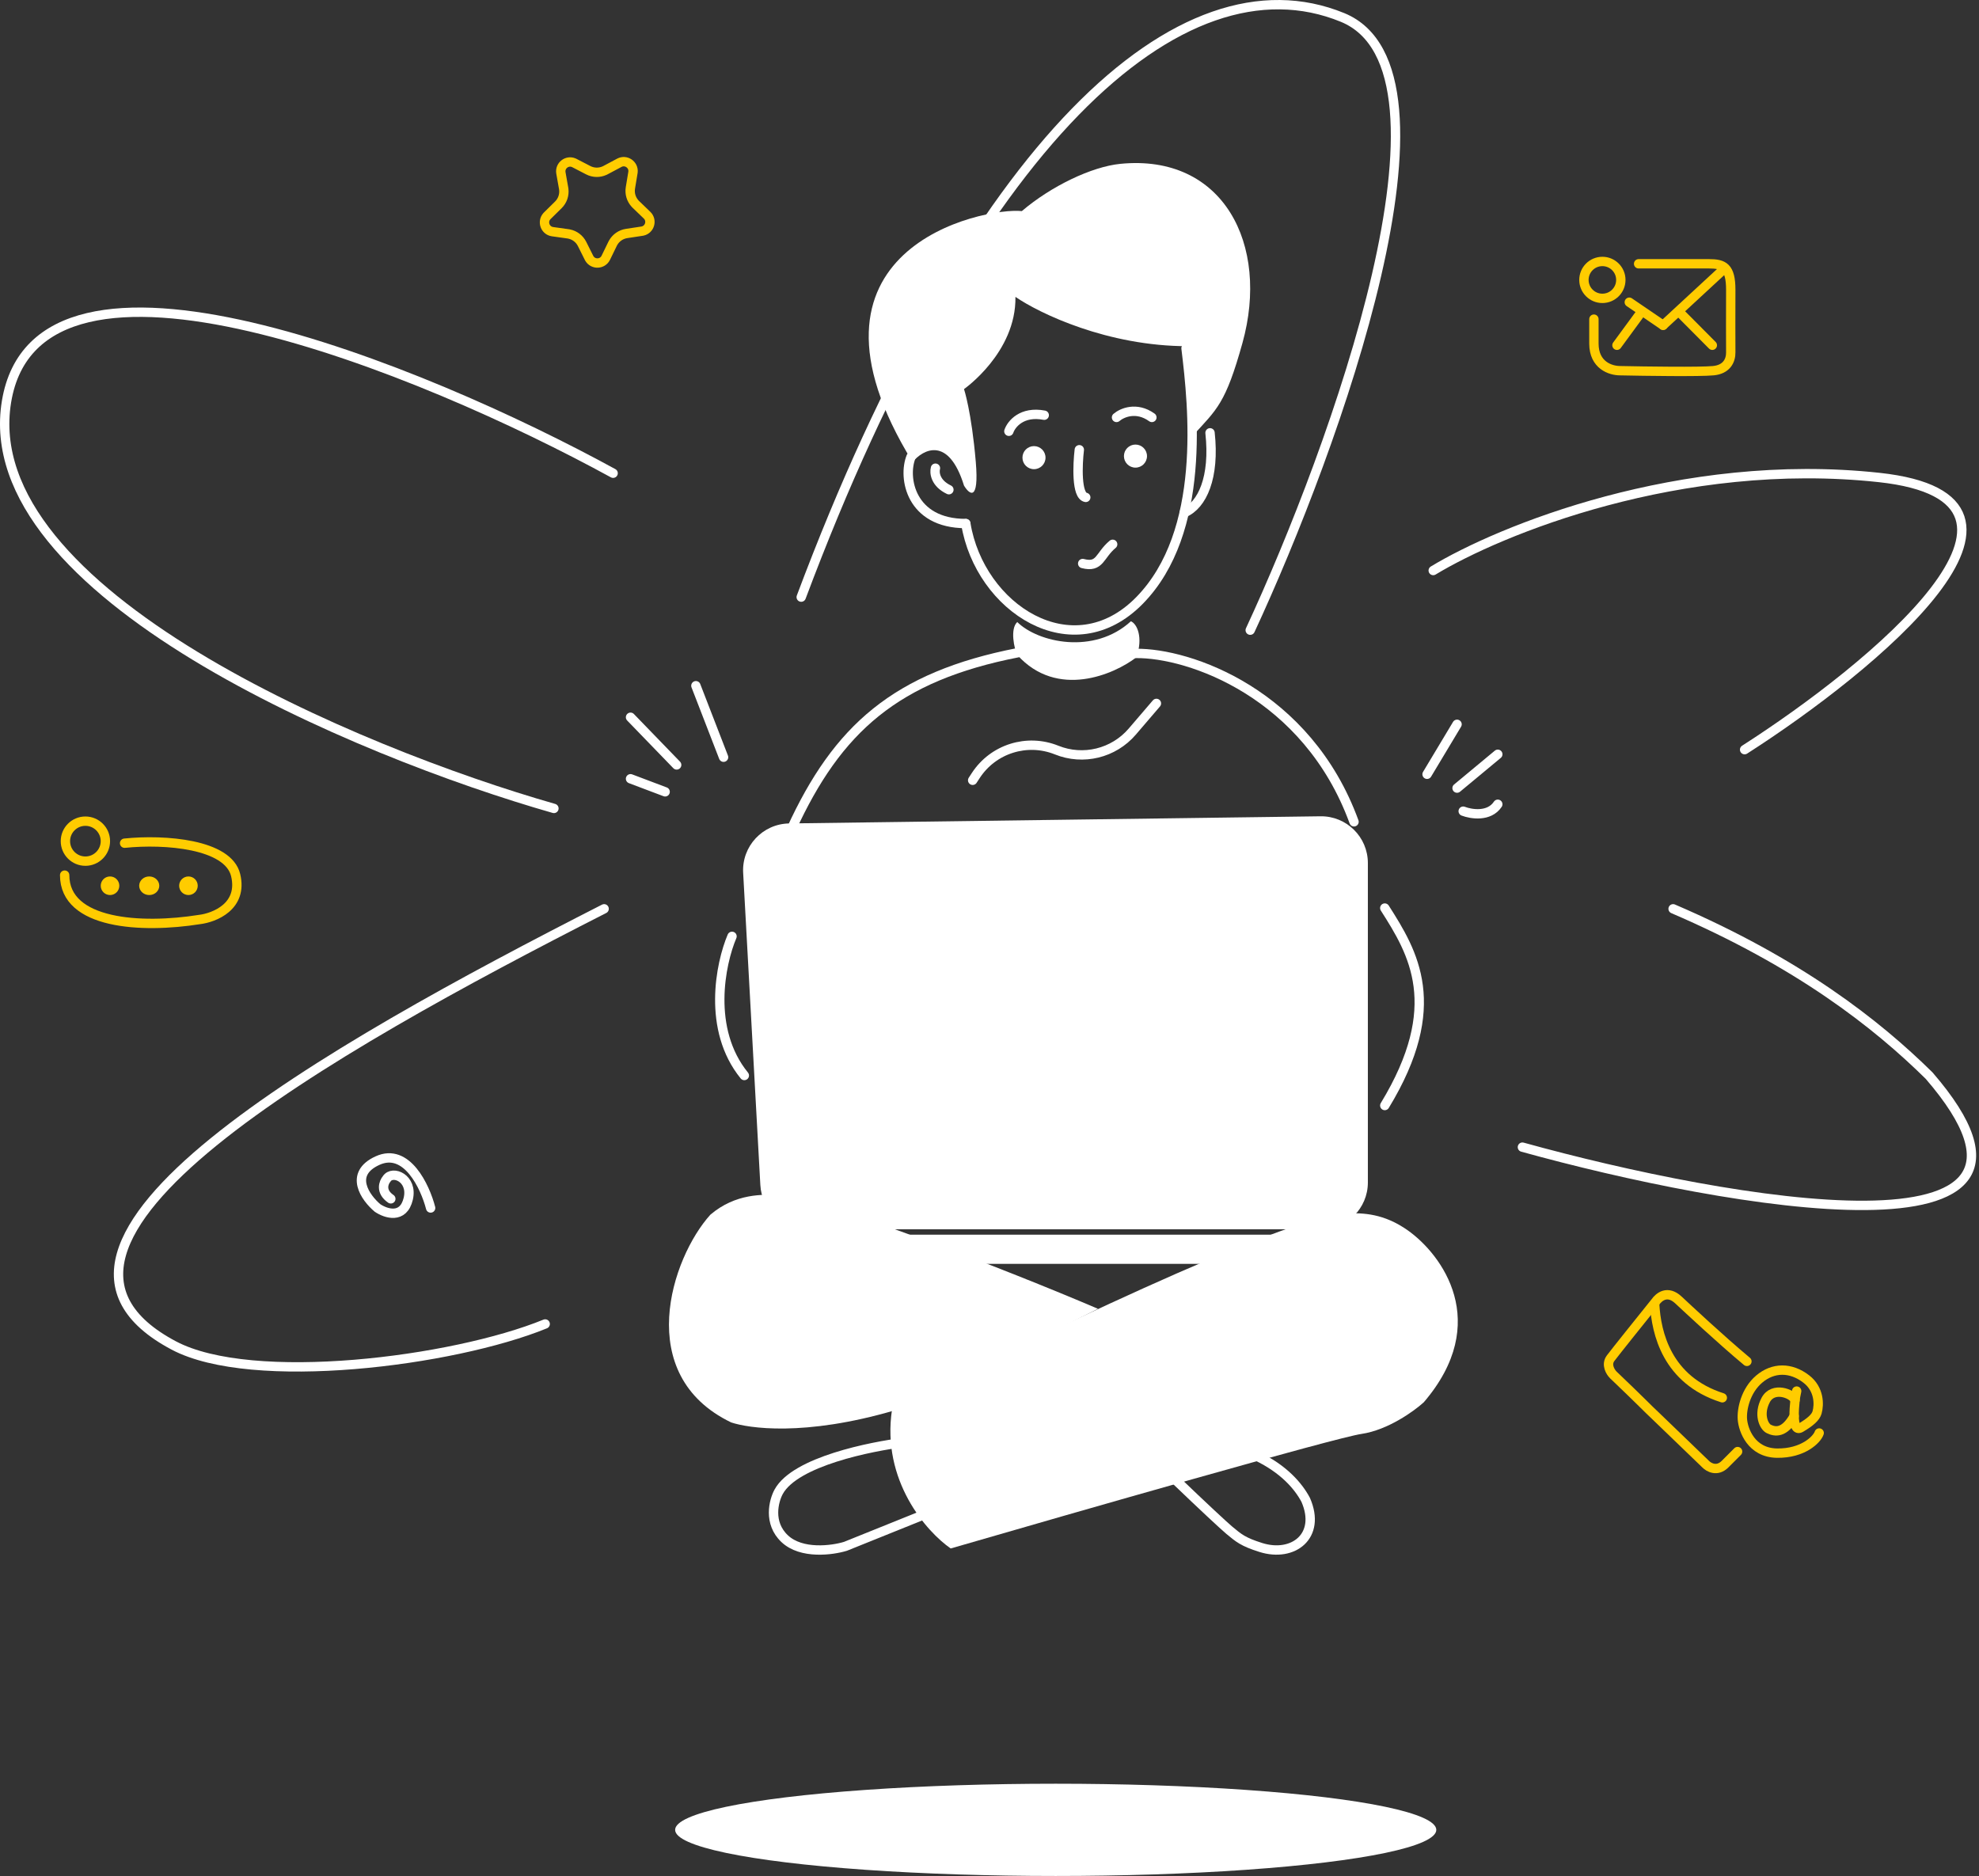 <svg width="423" height="401" viewBox="0 0 423 401" fill="none" xmlns="http://www.w3.org/2000/svg">
<rect x="0" y="0" width="423" height="401" fill="#333333" stroke="none"/>
<path d="M18.253 184.074C20.613 184.074 22.526 182.161 22.526 179.801C22.526 177.441 20.613 175.528 18.253 175.528C15.893 175.528 13.98 177.441 13.98 179.801C13.98 182.161 15.893 184.074 18.253 184.074Z" stroke="#FFCC00" stroke-width="2"/>
<path d="M26.63 180.236C35.249 179.349 48.772 180.398 50.37 187.064C51.969 193.731 45.865 196.169 42.614 196.555C30.235 198.522 13.82 197.596 13.82 187.064" stroke="#FFCC00" stroke-width="2" stroke-linecap="round"/>
<path d="M23.517 190.318C24.062 190.318 24.503 189.876 24.503 189.332C24.503 188.787 24.062 188.346 23.517 188.346C22.973 188.346 22.531 188.787 22.531 189.332C22.531 189.876 22.973 190.318 23.517 190.318Z" stroke="#FFCC00" stroke-width="2"/>
<path d="M33.047 189.332C33.047 189.811 32.601 190.318 31.896 190.318C31.192 190.318 30.746 189.811 30.746 189.332C30.746 188.853 31.192 188.346 31.896 188.346C32.601 188.346 33.047 188.853 33.047 189.332Z" stroke="#FFCC00" stroke-width="2"/>
<path d="M40.279 190.318C40.824 190.318 41.265 189.876 41.265 189.332C41.265 188.787 40.824 188.346 40.279 188.346C39.734 188.346 39.293 188.787 39.293 189.332C39.293 189.876 39.734 190.318 40.279 190.318Z" stroke="#FFCC00" stroke-width="2"/>
<path d="M342.499 63.776C344.677 63.776 346.443 62.01 346.443 59.832C346.443 57.654 344.677 55.888 342.499 55.888C340.321 55.888 338.555 57.654 338.555 59.832C338.555 62.01 340.321 63.776 342.499 63.776Z" stroke="#FFCC00" stroke-width="2"/>
<path d="M350.244 56.385C353.134 56.385 361.393 56.385 365.278 56.385C368.425 56.385 369.939 57.081 369.939 61.953C369.939 66.687 369.9 72.819 369.939 75.294C369.966 77.034 369.1 78.96 366.21 79.238C363.32 79.517 351.72 79.354 346.282 79.238C344.262 79.238 340.688 78.093 340.688 73.438V68.218" stroke="#FFCC00" stroke-width="2" stroke-linecap="round"/>
<path d="M348.25 64.598L355.481 69.528" stroke="#FFCC00" stroke-width="2" stroke-linecap="round"/>
<path d="M355.48 69.529L368.628 57.368" stroke="#FFCC00" stroke-width="2" stroke-linecap="round"/>
<path d="M358.812 66.57L362.405 70.185L365.998 73.801" stroke="#FFCC00" stroke-width="2" stroke-linecap="round"/>
<path d="M345.617 73.801L350.918 66.57" stroke="#FFCC00" stroke-width="2" stroke-linecap="round"/>
<path d="M371.402 310.281C370.31 311.375 369.368 312.318 368.72 312.967C367.029 314.661 365.253 313.673 364.576 312.967L353.787 302.572C352.194 301.091 350.848 299.629 344.827 293.886C344.211 293.269 343.235 291.693 344.258 290.326C345.282 288.959 351.037 281.782 353.787 278.364C354.621 277.156 356.433 275.718 358.745 277.868C360.736 279.719 367.563 286.127 373.393 290.999" stroke="#FFCC00" stroke-width="2" stroke-linecap="round"/>
<path d="M353.672 278.732C354.011 284.967 356.299 295.004 368.134 298.782" stroke="#FFCC00" stroke-width="2" stroke-linecap="round"/>
<path d="M383.684 299.266C383.141 297.887 378.977 296.282 377.403 299.266C375.781 302.344 377.021 304.937 378.077 305.446C379.424 306.095 381.403 306.434 383.493 302.698" stroke="#FFCC00" stroke-width="2" stroke-linecap="round"/>
<path d="M384.027 297.348C383.906 298.068 383.781 298.371 383.682 299.267C383.554 300.434 383.472 301.658 383.491 302.699C383.531 304.525 383.892 305.785 384.918 305.177C386.975 303.957 388.086 302.956 388.382 301.936C388.875 300.22 388.878 296.935 386.104 294.787C382.758 292.193 378.985 292.264 376.017 294.787C373.07 297.291 372.264 301.299 372.426 303.379C372.602 305.653 374.3 310.539 379.84 310.616C385.378 310.692 388.379 307.706 388.839 306.308" stroke="#FFCC00" stroke-width="2" stroke-linecap="round"/>
<path d="M92.044 258.213C90.863 253.651 86.939 245.238 80.699 248.082C74.459 250.925 78.099 256.02 80.699 258.213C82.449 259.397 86.21 260.665 87.258 256.257C88.306 251.85 83.89 250.037 82.649 251.992C81.995 252.762 81.255 254.693 83.535 256.257" stroke="white" stroke-width="2" stroke-linecap="round"/>
<path d="M119.892 36.978C119.611 35.397 121.205 34.169 122.643 34.787L122.781 34.853L125.725 36.378C126.821 36.947 128.113 36.975 129.227 36.466L129.448 36.357L132.374 34.797C133.791 34.042 135.451 35.179 135.307 36.738L135.287 36.889L134.745 40.161C134.543 41.378 134.916 42.615 135.745 43.518L135.916 43.695L138.303 45.995C139.459 47.11 138.892 49.04 137.365 49.385L137.215 49.413L133.937 49.908C132.716 50.093 131.654 50.829 131.052 51.896L130.937 52.113L129.487 55.095C128.785 56.539 126.773 56.596 125.973 55.25L125.9 55.116L124.416 52.151C123.863 51.047 122.835 50.264 121.634 50.021L121.391 49.98L118.108 49.522C116.517 49.3 115.842 47.404 116.875 46.228L116.98 46.117L119.341 43.789C120.22 42.922 120.647 41.703 120.507 40.486L120.471 40.242L119.892 36.978Z" stroke="#FFCC00" stroke-width="2"/>
<path d="M221.379 184.045V211.983" stroke="white" stroke-width="2" stroke-linecap="round"/>
<path d="M242.414 187.332V213.955" stroke="white" stroke-width="2" stroke-linecap="round"/>
<path d="M193.214 308.316C186.268 309.181 170.008 312.371 166.446 318.857C165.377 320.803 164.138 325.539 167.728 328.911C171.319 332.285 177.88 331.398 180.712 330.533L197.222 323.884" stroke="white" stroke-width="2" stroke-linecap="round"/>
<path d="M287.868 259.366C274.907 259.783 217.664 287.496 190.663 301.3C188.364 316.511 198.067 327.433 203.206 330.993C230.12 323.179 285.359 307.343 291.004 306.509C296.648 305.676 302.24 301.648 304.33 299.738C318.963 282.651 308.163 268.135 300.933 263.012C295.787 259.366 291.344 259.254 287.868 259.366Z" fill="white"/>
<path d="M166.466 255.489C175.649 256.102 215.709 271.627 234.689 279.764L191.281 301.455C171.854 307.153 159.92 305.276 156.276 304.048C135.238 293.912 143.48 268.907 151.839 259.644C157.226 255.059 163.176 255.27 166.466 255.489Z" fill="white"/>
<path d="M268.671 311.271C274.411 314.03 277.514 317.643 279.087 320.607C282.459 328.324 276.405 332.962 269.492 330.781C265.672 329.576 264.772 328.768 262.749 327.091C261.722 326.239 256.927 321.784 251.453 316.522" stroke="white" stroke-width="2" stroke-linecap="round"/>
<path d="M158.846 186.564L162.519 253.312C162.811 258.613 167.195 262.763 172.504 262.763H282.374C287.897 262.763 292.374 258.285 292.374 252.763V184.484C292.374 178.908 287.814 174.41 282.239 174.485L168.696 176.015C163.011 176.092 158.534 180.887 158.846 186.564Z" fill="white"/>
<rect x="162.215" y="263.914" width="130.157" height="6.245" rx="3.122" fill="white"/>
<path d="M242.742 139.674C254.191 139.509 279.39 148.219 289.414 175.664" stroke="white" stroke-width="2" stroke-linecap="round"/>
<path d="M217.597 139.511C191.467 144.606 178.978 155.781 169.117 177.309" stroke="white" stroke-width="2" stroke-linecap="round"/>
<path d="M305.027 165.505L311.437 154.823" stroke="white" stroke-width="2" stroke-linecap="round"/>
<path d="M311.438 168.461L320.147 161.23" stroke="white" stroke-width="2" stroke-linecap="round"/>
<path d="M312.75 173.393C314.448 174.05 318.305 174.674 320.145 171.914" stroke="white" stroke-width="2" stroke-linecap="round"/>
<path d="M144.634 163.506L134.773 153.317" stroke="white" stroke-width="2" stroke-linecap="round"/>
<path d="M154.658 161.858L148.742 146.575" stroke="white" stroke-width="2" stroke-linecap="round"/>
<path d="M142.169 169.257L134.773 166.463" stroke="white" stroke-width="2" stroke-linecap="round"/>
<path d="M295.988 194.101C302.069 203.632 308.971 214.972 295.988 236.308" stroke="white" stroke-width="2" stroke-linecap="round"/>
<path d="M242.906 140.496C244.385 136.223 243.038 133.348 241.723 132.8C233.835 140.031 221.871 137.347 217.434 132.964C215.856 134.41 216.776 138.688 217.434 140.003C225.979 149.469 238.14 144.166 242.906 140.496Z" fill="white"/>
<path d="M207.902 166.79L208.565 165.773C212.286 160.062 219.527 157.782 225.849 160.331V160.331C231.525 162.619 238.029 161.032 242.012 156.385L247.179 150.356" stroke="white" stroke-width="2" stroke-linecap="round"/>
<path d="M156.466 200.148C154 205.955 151.075 220.033 159.095 229.894" stroke="white" stroke-width="2" stroke-linecap="round"/>
<path d="M265.567 73.316C261.951 86.298 260.143 87.449 254.884 93.201C254.884 87.516 253.908 77.975 253.908 74.002C236.689 74.002 222.157 66.972 217.043 63.458C217.226 75.377 206.052 83.17 206.052 83.17C206.052 83.17 207.655 87.984 208.571 98.757C209.304 107.375 207.197 105.71 206.052 103.799C202.755 93.164 197.351 96.006 195.061 98.757C166.963 53.102 210.174 44.28 218.417 45.121C224.645 39.803 233.331 35.636 239.437 35.025C261.458 32.82 271.429 52.264 265.567 73.316Z" fill="white"/>
<path d="M206.438 111.926C209.396 129.985 229.25 142.971 243.578 128.342C257.906 113.712 255.039 86.934 253.508 74.439" stroke="white" stroke-width="2" stroke-linecap="round"/>
<path d="M194.735 97.638C192.928 102.075 194.624 111.908 206.436 111.908" stroke="white" stroke-width="2" stroke-linecap="round"/>
<path d="M199.946 100.077C199.684 101.026 199.894 103.276 202.821 104.678" stroke="white" stroke-width="2" stroke-linecap="round"/>
<path d="M253.109 109.609C256.965 108.001 259.683 102.049 258.637 92.518" stroke="white" stroke-width="2" stroke-linecap="round"/>
<path d="M231.418 120.455C235.198 121.441 234.959 118.728 237.827 116.347" stroke="white" stroke-width="2" stroke-linecap="round"/>
<ellipse cx="242.699" cy="97.493" rx="2.465" ry="2.465" fill="white"/>
<ellipse cx="221.008" cy="97.823" rx="2.465" ry="2.465" fill="white"/>
<path d="M215.641 92.188C216.159 90.661 218.398 87.835 223.2 88.752" stroke="white" stroke-width="2" stroke-linecap="round"/>
<path d="M238.648 89.228C239.794 88.236 242.909 86.847 246.208 89.228" stroke="white" stroke-width="2" stroke-linecap="round"/>
<path d="M230.696 96.132C230.313 99.378 230.053 105.959 232.074 106.321" stroke="white" stroke-width="2" stroke-linecap="round"/>
<path d="M325.406 245.208C369.285 257.369 448.102 271.338 412.342 229.924C401.057 218.804 384.404 205.766 357.617 194.263" stroke="white" stroke-width="2" stroke-linecap="round"/>
<path d="M372.901 160.242C400.181 142.767 444.126 106.668 401.66 102.066C359.195 97.465 320.422 113.406 306.344 121.951" stroke="white" stroke-width="2" stroke-linecap="round"/>
<path d="M267.228 134.704C285.305 95.756 314.558 15.032 286.949 3.726C252.437 -10.407 207.737 30.349 171.254 127.637" stroke="white" stroke-width="2" stroke-linecap="round"/>
<path d="M131.051 101.154C90.624 79.023 8.093 44.983 1.388 85.871C-5.317 126.758 76.6 160.864 118.397 172.806" stroke="white" stroke-width="2" stroke-linecap="round"/>
<path d="M129.129 194.263C70.131 224.337 -3.792 265.929 37.154 287.607C53.917 296.482 96.809 291.058 116.53 283.006" stroke="white" stroke-width="2" stroke-linecap="round"/>
<ellipse cx="225.653" cy="391.14" rx="81.348" ry="9.86" fill="white"/>
</svg>
